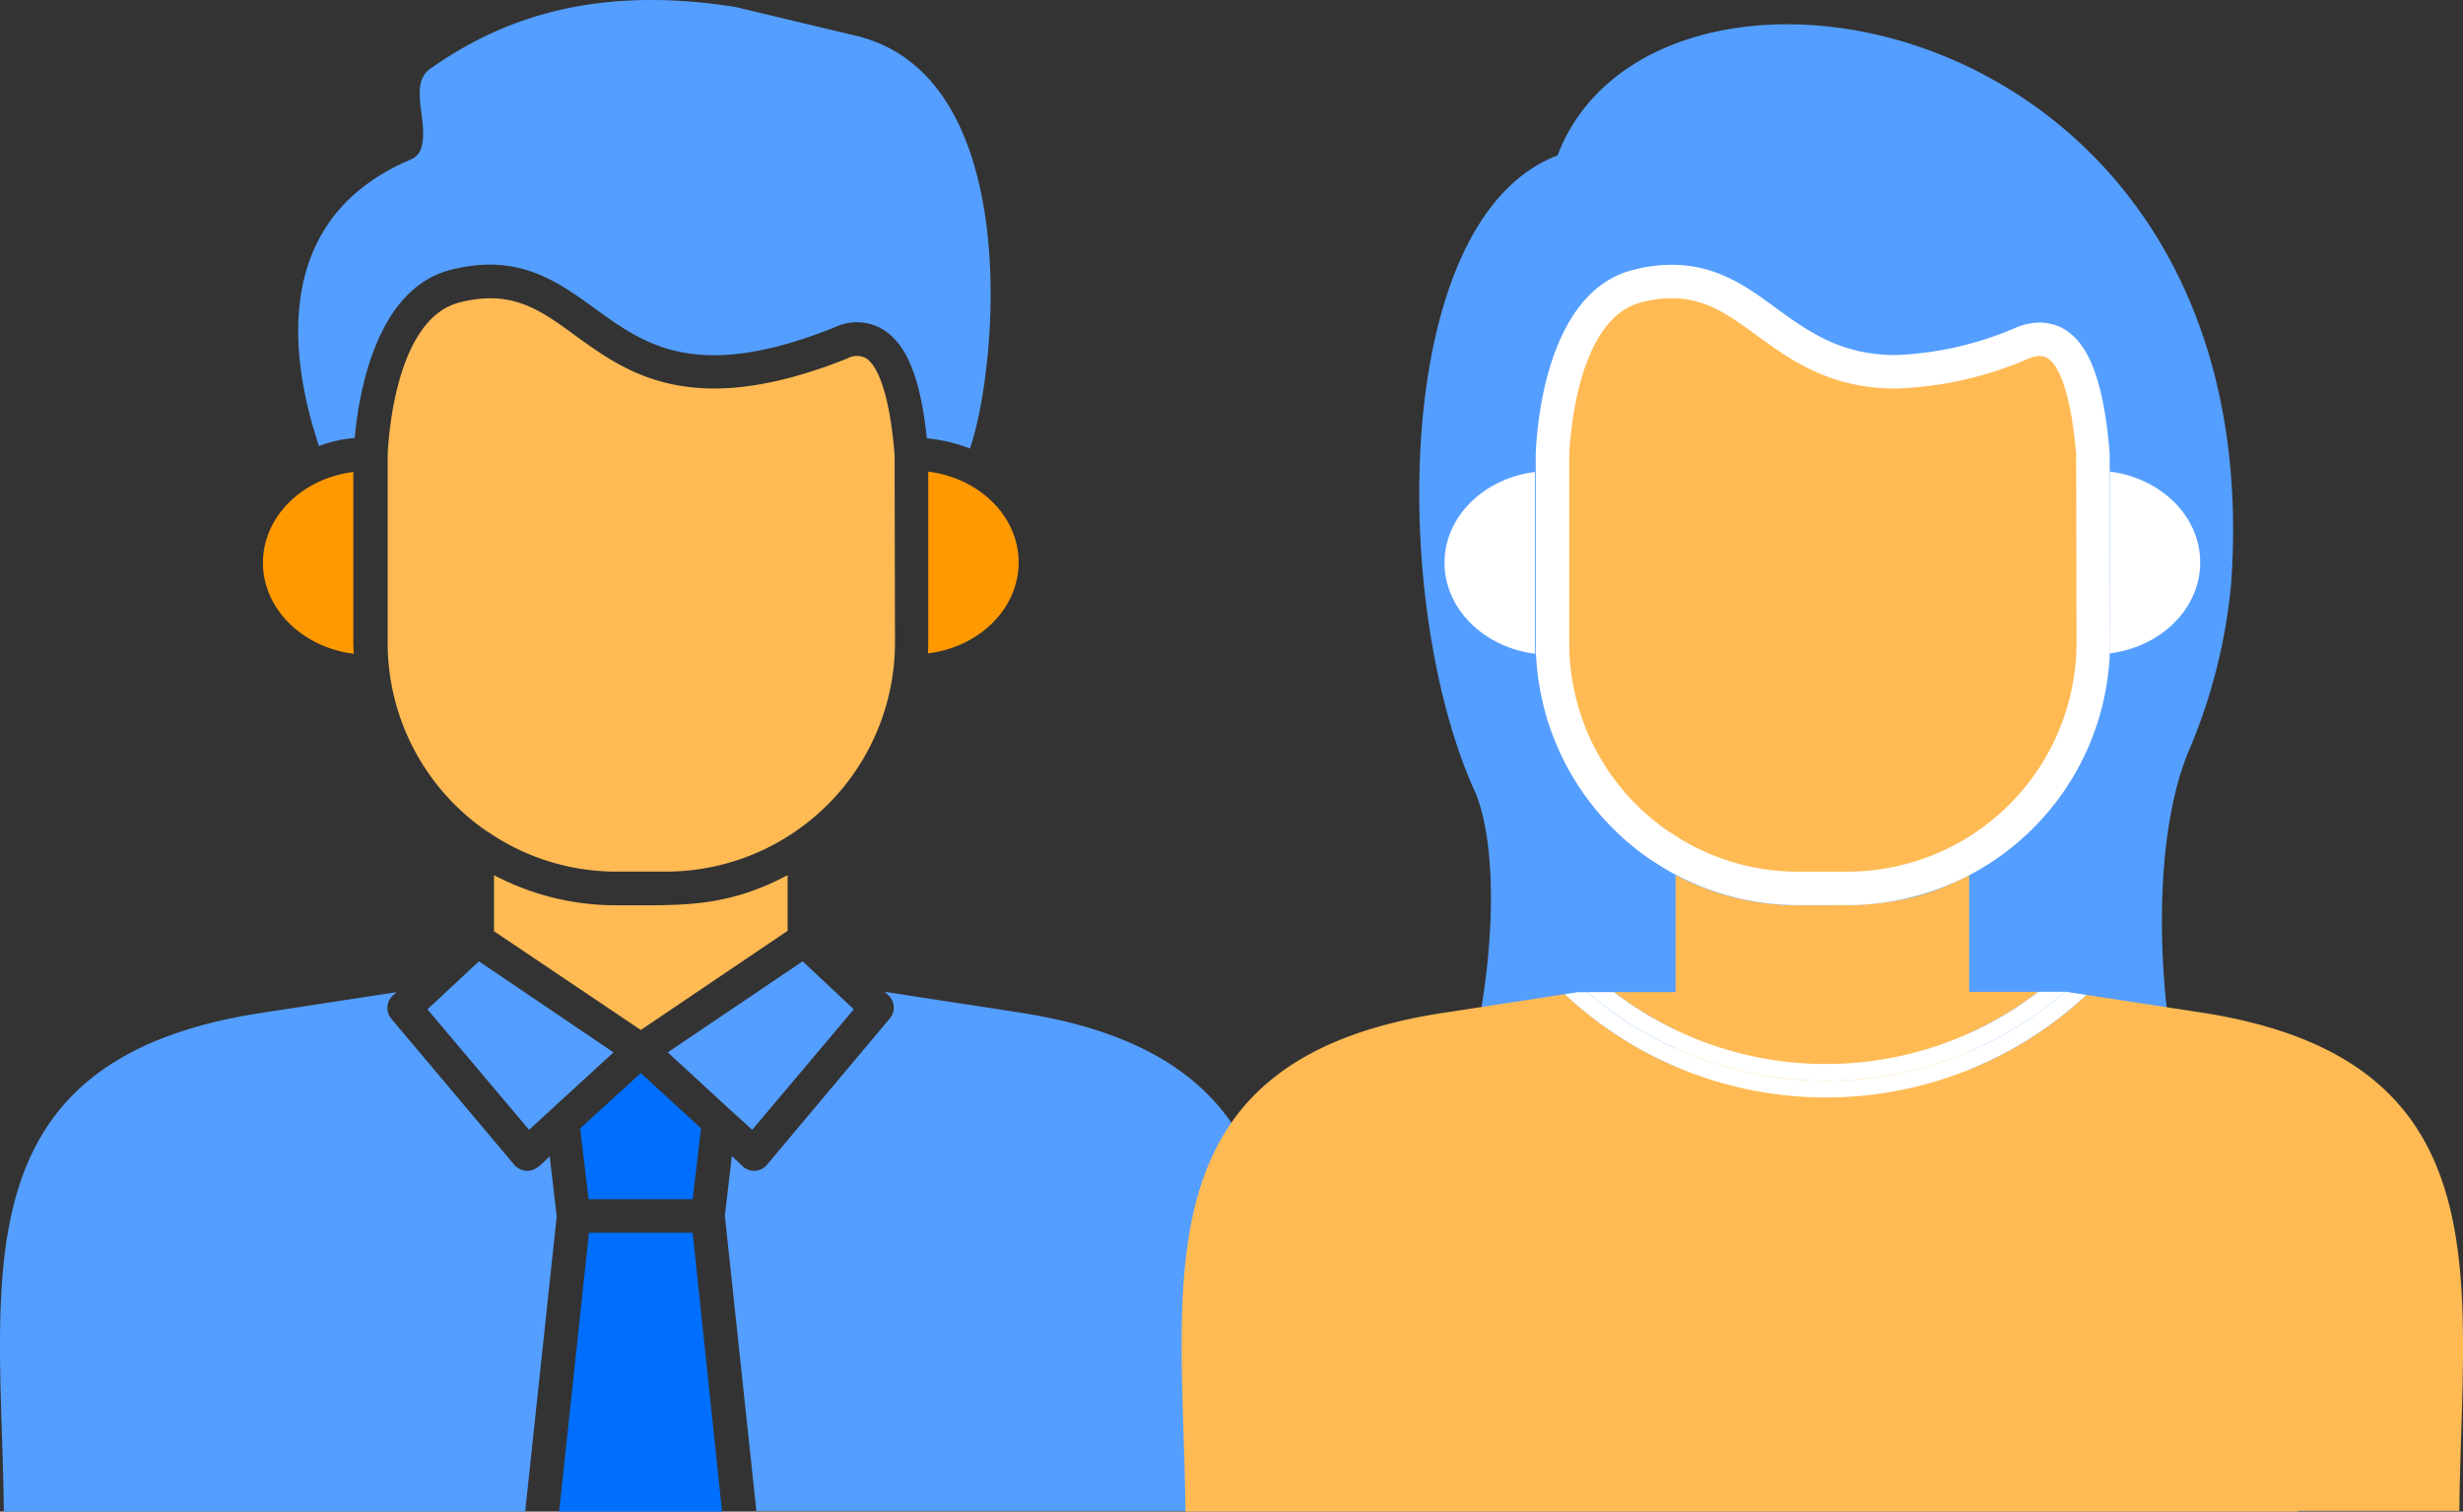 <?xml version="1.0" encoding="UTF-8"?>
<svg xmlns="http://www.w3.org/2000/svg" xmlns:xlink="http://www.w3.org/1999/xlink" id="ic_danjo" width="221.473" height="135.95" viewBox="0 0 221.473 135.95">
  <rect x="0" y="0" width="221.473" height="135.95" fill="#333333" stroke="none"/>
  <defs>
    <clipPath id="clip-path">
      <rect id="長方形_1920" data-name="長方形 1920" width="221.473" height="135.95" fill="none"></rect>
    </clipPath>
  </defs>
  <g id="グループ_4652" data-name="グループ 4652" clip-path="url(#clip-path)">
    <path id="パス_4963" data-name="パス 4963" d="M326.251,109.5c-4.874-7.4-7.185-28.792-2.789-39.613a50.038,50.038,0,0,0,3.893-15.255c3.656-51.921-51.827-61.51-60.571-38.488-15.124,5.76-15.023,40.874-7.32,57.467,2.956,7.623.752,25.1-4.384,34.915-3.454,1.16,73.831,2.123,71.171.974" transform="translate(-126.727 -2.167)" fill="#549eff"></path>
    <path id="パス_4964" data-name="パス 4964" d="M101.729,170.791l13.2-8.916v-5.009c-5.576,2.961-9.577,2.709-15.437,2.709a23.435,23.435,0,0,1-10.963-2.709v5.041Z" transform="translate(-44.109 -78.158)" fill="#ffba54"></path>
    <path id="パス_4965" data-name="パス 4965" d="M103.776,3.26c14.942,3.781,12.581,29.789,10.067,37.078a14.191,14.191,0,0,0-3.875-.914c-.567-5.419-1.8-8.443-3.906-9.767a4.566,4.566,0,0,0-4.379-.221c-12.412,4.978-17.075,1.576-21.579-1.7-3.4-2.457-6.9-5.008-12.948-3.466-6.742,1.7-8.285,11.216-8.632,15.122a11.354,11.354,0,0,0-3.214.725c-2.646-7.938-4.347-20.477,8.317-25.8a1.55,1.55,0,0,0,.819-.851c.882-2.355-1.211-5.818.891-7.3,6.306-4.444,14.7-7.56,27.443-5.533" transform="translate(-26.626 0)" fill="#549eff"></path>
    <path id="パス_4966" data-name="パス 4966" d="M166.322,99.91c0,.315,0,.662-.032.976,4.6-.567,8.16-4,8.16-8.191,0-4.159-3.56-7.593-8.128-8.16Z" transform="translate(-82.853 -42.12)" fill="#f90"></path>
    <path id="パス_4967" data-name="パス 4967" d="M76.6,176.628l9.136,10.837,7.593-6.962-12.1-8.191Z" transform="translate(-38.165 -85.854)" fill="#549eff"></path>
    <path id="パス_4968" data-name="パス 4968" d="M125.216,185.606l2.048,1.859,9.136-10.837-4.6-4.316L119.672,180.5Z" transform="translate(-59.626 -85.854)" fill="#549eff"></path>
    <path id="パス_4969" data-name="パス 4969" d="M114.087,203.682l.756-6.364-5.418-4.977-5.451,4.977.756,6.364Z" transform="translate(-51.805 -95.833)" fill="#006fff"></path>
    <path id="パス_4970" data-name="パス 4970" d="M156.368,179.633l-12.1-1.858.347.315a1.516,1.516,0,0,1,.126,2.079l-11.058,13.169a1.489,1.489,0,0,1-2.174.126l-.976-.913-.63,5.355,2.835,26.558h46.877c.22-20.793,4.284-40.608-23.25-44.83" transform="translate(-64.725 -88.576)" fill="#549eff"></path>
    <path id="パス_4971" data-name="パス 4971" d="M49.429,192.612c-.725.662-1.26,1.355-2.111,1.292a1.6,1.6,0,0,1-1.071-.535L35.189,180.231a1.517,1.517,0,0,1,.126-2.079l.346-.315-12.1,1.858C-4.033,183.886.126,203.765.346,224.557H47.224L50.059,198Z" transform="translate(0 -88.607)" fill="#549eff"></path>
    <path id="パス_4972" data-name="パス 4972" d="M102.885,220.972l-2.678,25.077h14.649l-2.646-25.077Z" transform="translate(-49.928 -110.098)" fill="#006fff"></path>
    <path id="パス_4973" data-name="パス 4973" d="M55.281,100.949c0-.315-.032-.662-.032-.976V84.6c-4.6.567-8.128,4.032-8.128,8.159C47.121,96.917,50.681,100.382,55.281,100.949Z" transform="translate(-23.478 -42.151)" fill="#f90"></path>
    <path id="パス_4974" data-name="パス 4974" d="M115.059,67.539c-.535-6.49-1.858-8.254-2.584-8.695a1.742,1.742,0,0,0-1.669.032C96.85,64.451,91.022,60.2,86.328,56.8c-3.182-2.332-5.734-4.159-10.4-2.961C70.009,55.347,69.505,66.72,69.474,67.6V84.456a20.549,20.549,0,0,0,8.884,16.917c.063.032.095.063.158.094a20.431,20.431,0,0,0,11.53,3.56h4.474a20.618,20.618,0,0,0,20.572-20.572Z" transform="translate(-34.615 -26.635)" fill="#ffba54"></path>
    <path id="パス_4975" data-name="パス 4975" d="M313.481,193.489l13.2-8.916V156.866c-5.576,2.961-9.577,2.709-15.437,2.709a23.437,23.437,0,0,1-10.963-2.709V184.6Z" transform="translate(-149.614 -78.158)" fill="#ffba54"></path>
    <path id="パス_4976" data-name="パス 4976" d="M303.4,179.848l-10.279-1.58a34.333,34.333,0,0,1-46.9-.063l-10.9,1.674c-27.6,4.19-23.438,24.069-23.218,44.861h100.05l-.028-.063h14.524c.221-20.793,4.284-40.608-23.249-44.83" transform="translate(-105.505 -88.791)" fill="#ffba54"></path>
    <path id="パス_4977" data-name="パス 4977" d="M327.4,177.778l-38.152.027a31.317,31.317,0,0,0,38.152-.027" transform="translate(-144.119 -88.577)" fill="#ffba54"></path>
    <path id="パス_4978" data-name="パス 4978" d="M327.335,178.053l-1.818-.279h-.105a32.879,32.879,0,0,1-42.957.031h-.822l-1.2.185a34.332,34.332,0,0,0,46.9.063" transform="translate(-139.724 -88.575)" fill="#fff"></path>
    <path id="パス_4979" data-name="パス 4979" d="M305.926,184.27a31.243,31.243,0,0,1-19.058-6.466l-2.4,0a32.879,32.879,0,0,0,42.957-.031h-2.4a31.242,31.242,0,0,1-19.093,6.494" transform="translate(-141.734 -88.576)" fill="#fff"></path>
    <path id="パス_4980" data-name="パス 4980" d="M378.074,84.536V99.91c0,.315,0,.661-.032.976,4.6-.567,8.159-4,8.159-8.191,0-4.159-3.56-7.593-8.128-8.16" transform="translate(-188.358 -42.12)" fill="#fff"></path>
    <path id="パス_4981" data-name="パス 4981" d="M267,84.6c-4.6.567-8.128,4.033-8.128,8.16,0,4.159,3.56,7.624,8.159,8.191,0-.315-.031-.661-.031-.976Z" transform="translate(-128.983 -42.151)" fill="#fff"></path>
    <path id="パス_4982" data-name="パス 4982" d="M300.3,105.039a21.878,21.878,0,0,1-12.321-3.782c-.032-.019-.062-.038-.091-.057l-.046-.023-.09-.062a22.163,22.163,0,0,1-9.529-18.153V66.054c.079-2.231.818-13.443,7.59-15.173a12.543,12.543,0,0,1,3.145-.424c3.558,0,5.965,1.763,8.513,3.63,3.056,2.215,6.194,4.489,11.613,4.488A31.13,31.13,0,0,0,320.5,55.983a3.95,3.95,0,0,1,1.515-.328,2.9,2.9,0,0,1,1.443.378l.053.031c1.762,1.072,2.842,4.3,3.3,9.857l.005.061.031,16.977a22.1,22.1,0,0,1-22.077,22.08Z" transform="translate(-138.625 -25.141)" fill="#ffba54"></path>
    <path id="パス_4983" data-name="パス 4983" d="M287.468,50.468c3.03,0,5.134,1.516,7.623,3.339,3.05,2.211,6.577,4.78,12.5,4.78a32.54,32.54,0,0,0,11.976-2.7,2.519,2.519,0,0,1,.957-.221,1.4,1.4,0,0,1,.713.189c.725.441,2.048,2.205,2.583,8.695l.032,16.918a20.618,20.618,0,0,1-20.572,20.572h-4.473a20.432,20.432,0,0,1-11.53-3.56c-.063-.032-.095-.063-.158-.094a20.549,20.549,0,0,1-8.884-16.918V64.612c.032-.882.535-12.255,6.458-13.767a11.129,11.129,0,0,1,2.773-.378m0-3.011v0a14.022,14.022,0,0,0-3.522.473c-7.8,1.992-8.632,14.156-8.718,16.575V81.467A23.668,23.668,0,0,0,285.4,100.855l.179.125.078.039.023.014a23.377,23.377,0,0,0,13.129,4.017h4.473a23.609,23.609,0,0,0,23.582-23.582l-.032-16.923v-.121l-.01-.121c-.508-6.159-1.785-9.66-4.019-11.019l-.051-.031-.052-.029a4.37,4.37,0,0,0-2.175-.568,5.509,5.509,0,0,0-2.088.442,30.092,30.092,0,0,1-10.844,2.48c-4.932,0-7.868-2.128-10.708-4.187l-.027-.02c-2.619-1.919-5.339-3.912-9.39-3.912" transform="translate(-137.131 -23.645)" fill="#fff"></path>
  </g>
</svg>
